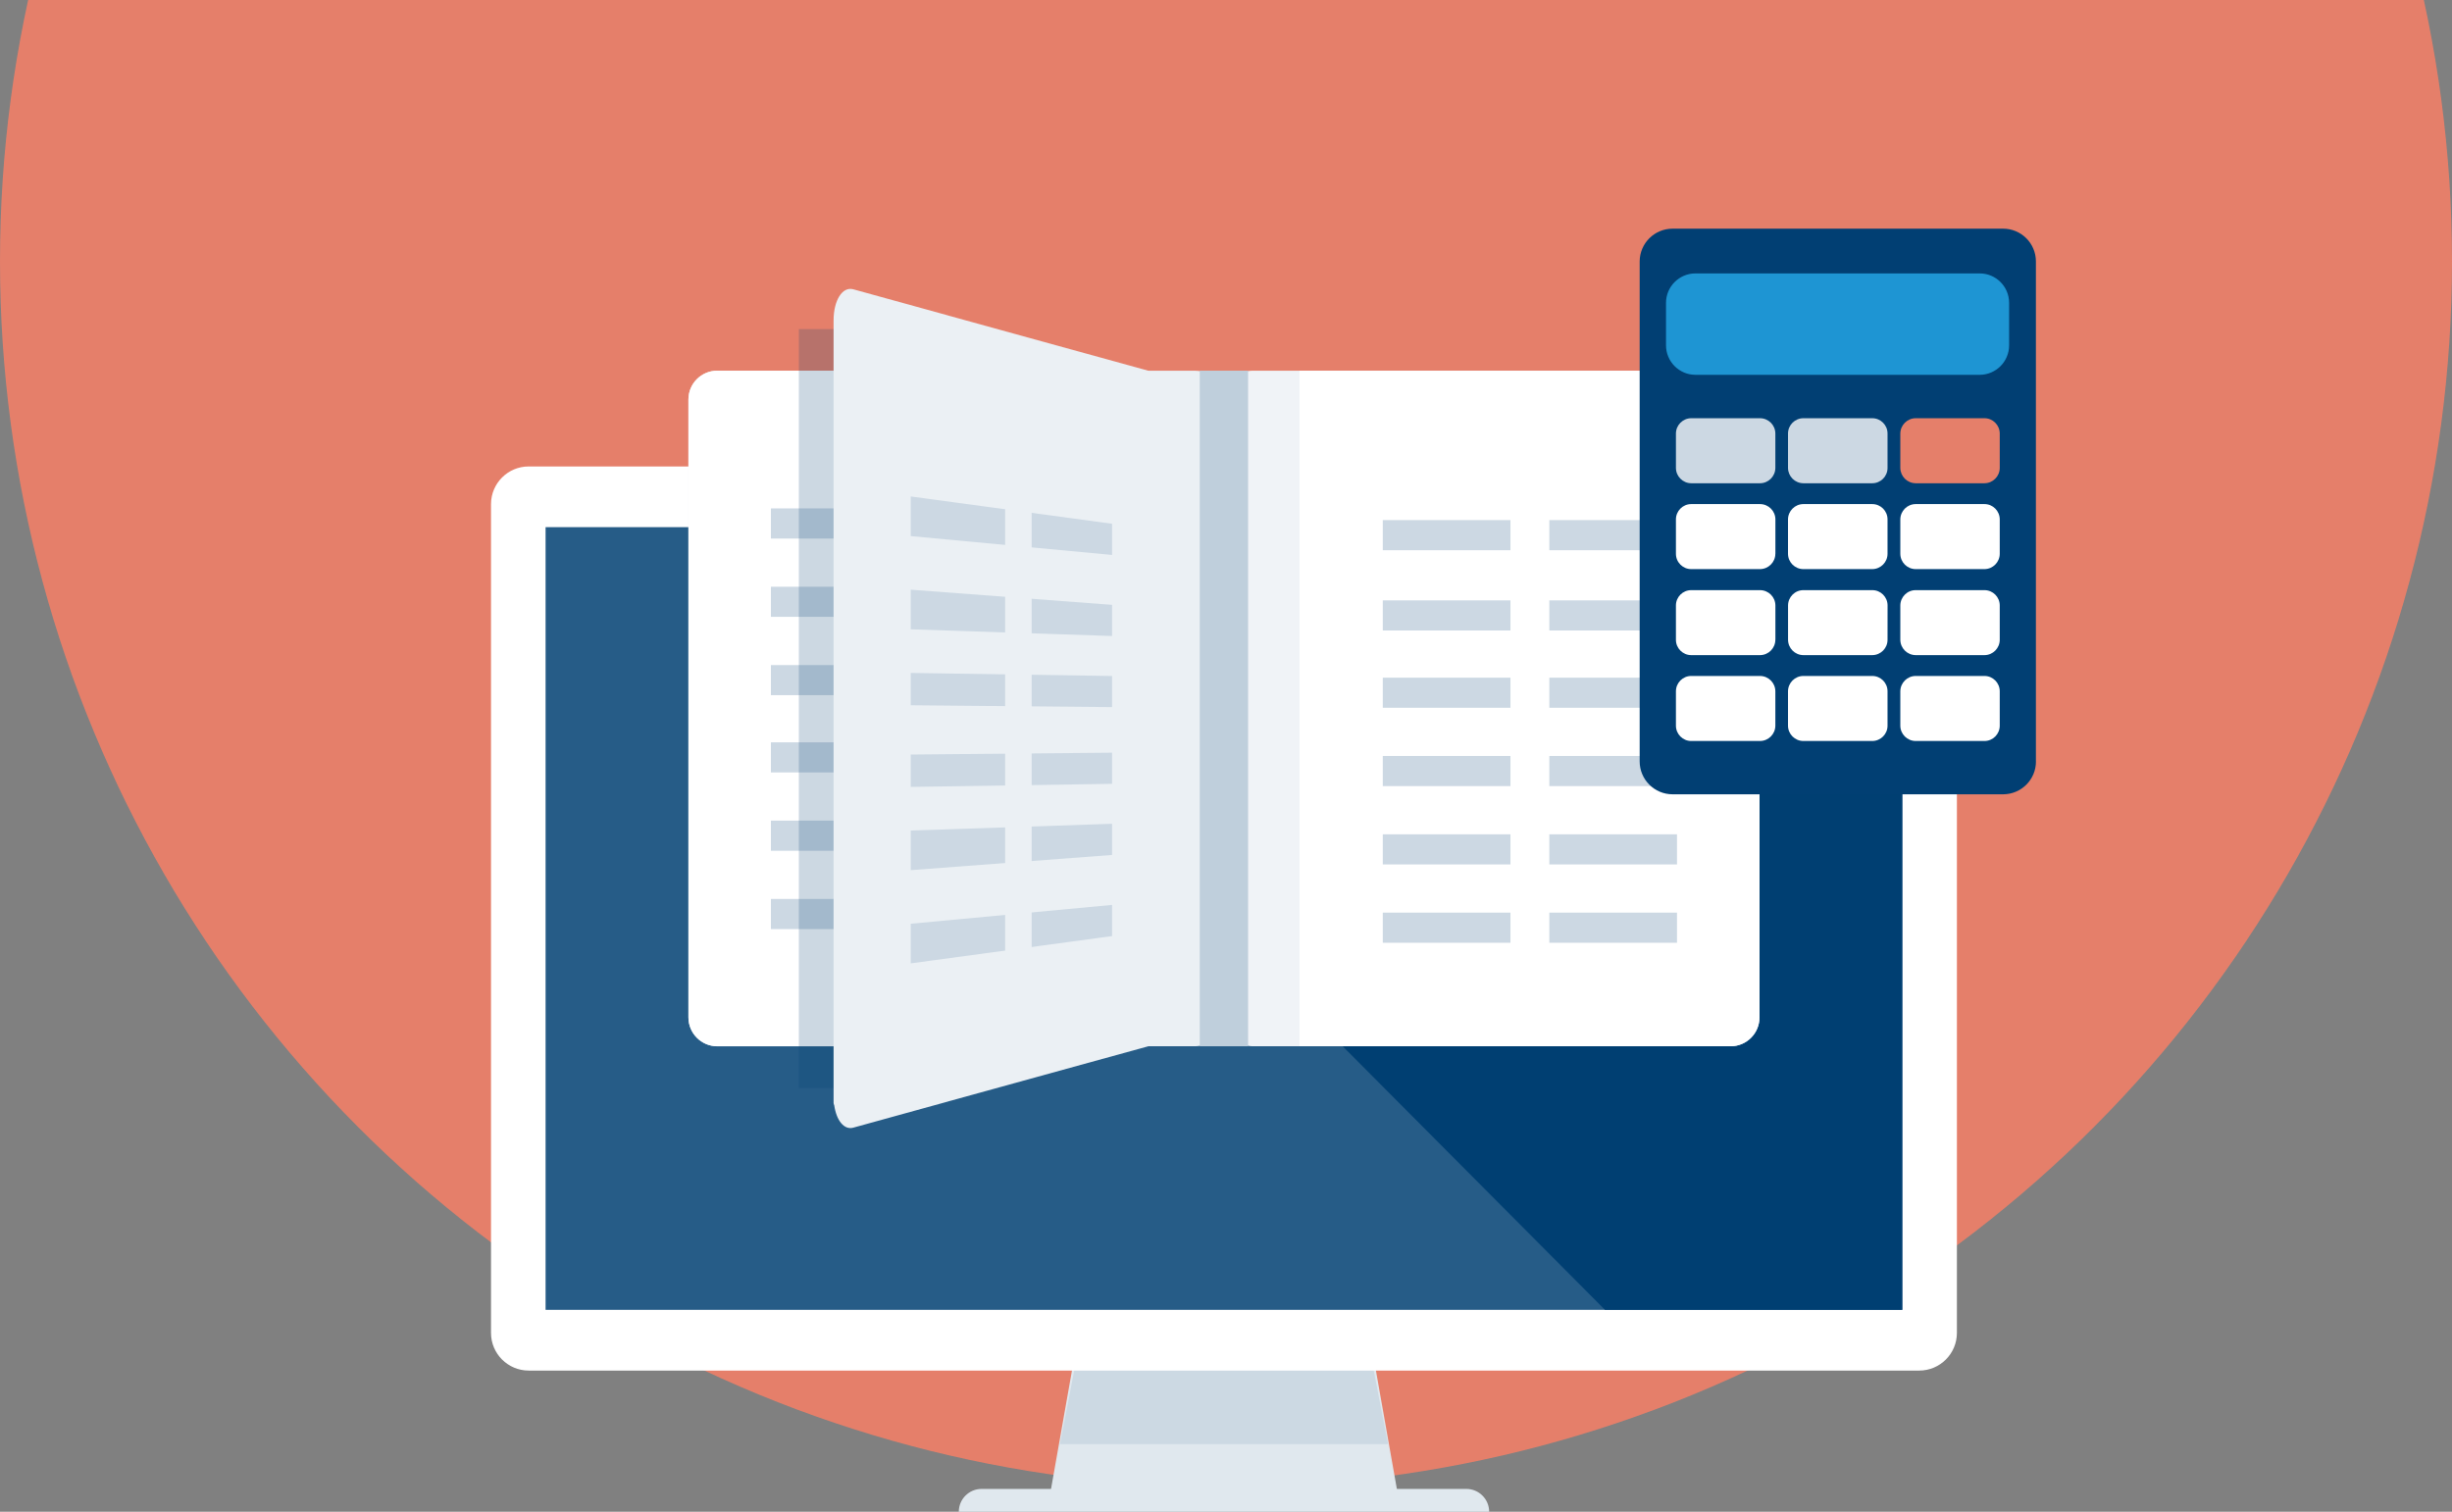 <?xml version="1.0" encoding="utf-8"?>
<!-- Generator: Adobe Illustrator 25.0.1, SVG Export Plug-In . SVG Version: 6.00 Build 0)  -->
<svg version="1.1" id="Calque_1" xmlns="http://www.w3.org/2000/svg" xmlns:xlink="http://www.w3.org/1999/xlink" x="0px" y="0px"
	 viewBox="0 0 527 325" style="enable-background:new 0 0 527 325;" xml:space="preserve">
<rect x="0" y="0" width="527" height="325" fill="#808080" stroke="none"/>
<style type="text/css">
	.st0{fill:#E57F6A;}
	.st1{fill:#E0E8EE;}
	.st2{fill:#CCD9E3;}
	.st3{fill:#FFFFFF;}
	.st4{fill:#265C87;}
	.st5{fill:#003F72;}
	.st6{fill:#F0F3F7;}
	.st7{fill:#EBF0F4;}
	.st8{fill:#BFCFDC;}
	.st9{fill:#CCD8E3;}
	.st10{opacity:0.2;fill:#003F72;enable-background:new    ;}
	.st11{fill-rule:evenodd;clip-rule:evenodd;fill:#013F73;}
	.st12{fill-rule:evenodd;clip-rule:evenodd;fill:#1E95D3;}
	.st13{fill-rule:evenodd;clip-rule:evenodd;fill:#CCD8E3;}
	.st14{fill-rule:evenodd;clip-rule:evenodd;fill:#E57F6A;}
	.st15{fill-rule:evenodd;clip-rule:evenodd;fill:#FFFFFF;}
</style>
<circle id="Ellipse_954" class="st0" cx="263.5" cy="56.18" r="263.5"/>
<g id="Groupe_14247_1_">
	<path id="Rectangle_8782_1_" class="st1" d="M210.98,320.09h104.17c2.71,0,4.91,2.2,4.91,4.91l0,0l0,0H206.07l0,0l0,0
		C206.07,322.29,208.26,320.09,210.98,320.09z"/>
	<path id="Tracé_51551_1_" class="st1" d="M300.84,323.57h-75.56l10.46-59.17h54.63L300.84,323.57z"/>
	<path id="Tracé_51552_1_" class="st2" d="M298.33,310.46h-70.53l8.82-45.3h52.89L298.33,310.46z"/>
	<path id="Rectangle_8783_1_" class="st3" d="M113.63,100.28h298.86c4.47,0,8.1,3.63,8.1,8.1v178.17c0,4.47-3.63,8.1-8.1,8.1H113.63
		c-4.47,0-8.1-3.63-8.1-8.1V108.38C105.53,103.91,109.16,100.28,113.63,100.28z"/>
	<g id="Groupe_14246_1_">
		<rect id="Rectangle_8784_1_" x="117.26" y="113.33" class="st4" width="291.59" height="168.26"/>
		<path id="Tracé_51553_1_" class="st5" d="M408.85,281.59h-63.9l-167.4-168.26h231.3V281.59z"/>
	</g>
</g>
<g id="Groupe_14384_1_">
	<g id="Groupe_14256_1_">
		<g id="Groupe_14255_1_">
			<g id="Groupe_14254_1_">
				<g id="Groupe_14253_1_">
					<g id="Groupe_14252_1_">
						<g id="Groupe_14251_1_">
							<g id="Groupe_14250_1_">
								<g id="Groupe_14249_1_">
									<g id="Groupe_14248_1_">
										<path id="Tracé_51554_1_" class="st6" d="M269.24,79.69h29.85v0.01h72.88c3.42,0,6.19,2.76,6.2,6.18v132.85
											c-0.01,3.42-2.78,6.19-6.2,6.2H269.25c-3.41-0.02-6.18-2.79-6.19-6.2V114.75h-0.01V85.87
											C263.06,82.46,265.83,79.7,269.24,79.69z"/>
									</g>
								</g>
							</g>
						</g>
					</g>
				</g>
			</g>
		</g>
		<path id="Tracé_51555_1_" class="st3" d="M371.96,224.93c3.42-0.01,6.19-2.78,6.2-6.2V85.88c-0.01-3.42-2.78-6.18-6.2-6.18
			h-72.88v-0.01h-19.78v145.24H371.96z"/>
	</g>
	<g id="Groupe_14264_1_">
		<g id="Groupe_14263_1_">
			<g id="Groupe_14262_1_">
				<g id="Groupe_14261_1_">
					<g id="Groupe_14260_1_">
						<g id="Groupe_14259_1_">
							<g id="Groupe_14258_1_">
								<g id="Groupe_14257_1_">
									<path id="Tracé_51556_1_" class="st7" d="M154.15,79.69h29.84v0.01h72.87c3.41,0,6.18,2.77,6.2,6.18v132.85
										c-0.01,3.42-2.78,6.19-6.2,6.2h-102.7c-3.42-0.01-6.19-2.78-6.2-6.2V114.75l0,0V85.87
										C147.96,82.46,150.73,79.69,154.15,79.69z"/>
								</g>
							</g>
						</g>
					</g>
				</g>
			</g>
		</g>
	</g>
	<g id="Groupe_14272_1_">
		<g id="Groupe_14271_1_">
			<g id="Groupe_14270_1_">
				<g id="Groupe_14269_1_">
					<g id="Groupe_14268_1_">
						<g id="Groupe_14267_1_">
							<g id="Groupe_14266_1_">
								<g id="Groupe_14265_1_">
									<rect id="Rectangle_8785_1_" x="257.86" y="79.69" class="st8" width="10.39" height="145.24"/>
								</g>
							</g>
						</g>
					</g>
				</g>
			</g>
		</g>
	</g>
	<g id="Groupe_14289_1_">
		<g id="Groupe_14280_1_">
			<g id="Groupe_14279_1_">
				<g id="Groupe_14278_1_">
					<g id="Groupe_14277_1_">
						<g id="Groupe_14276_1_">
							<g id="Groupe_14275_1_">
								<g id="Groupe_14274_1_">
									<g id="Groupe_14273_1_">
										<rect id="Rectangle_8786_1_" x="297.2" y="111.81" class="st9" width="63.23" height="6.48"/>
									</g>
								</g>
							</g>
						</g>
					</g>
				</g>
			</g>
		</g>
		<g id="Groupe_14288_1_">
			<g id="Groupe_14287_1_">
				<g id="Groupe_14286_1_">
					<g id="Groupe_14285_1_">
						<g id="Groupe_14284_1_">
							<g id="Groupe_14283_1_">
								<g id="Groupe_14282_1_">
									<g id="Groupe_14281_1_">
										<rect id="Rectangle_8787_1_" x="297.2" y="129.07" class="st9" width="63.23" height="6.47"/>
									</g>
								</g>
							</g>
						</g>
					</g>
				</g>
			</g>
		</g>
	</g>
	<g id="Groupe_14322_1_">
		<g id="Groupe_14297_1_">
			<g id="Groupe_14296_1_">
				<g id="Groupe_14295_1_">
					<g id="Groupe_14294_1_">
						<g id="Groupe_14293_1_">
							<g id="Groupe_14292_1_">
								<g id="Groupe_14291_1_">
									<g id="Groupe_14290_1_">
										<rect id="Rectangle_8788_1_" x="297.2" y="145.69" class="st9" width="63.23" height="6.47"/>
									</g>
								</g>
							</g>
						</g>
					</g>
				</g>
			</g>
		</g>
		<g id="Groupe_14305_1_">
			<g id="Groupe_14304_1_">
				<g id="Groupe_14303_1_">
					<g id="Groupe_14302_1_">
						<g id="Groupe_14301_1_">
							<g id="Groupe_14300_1_">
								<g id="Groupe_14299_1_">
									<g id="Groupe_14298_1_">
										<rect id="Rectangle_8789_1_" x="297.2" y="162.52" class="st9" width="63.23" height="6.48"/>
									</g>
								</g>
							</g>
						</g>
					</g>
				</g>
			</g>
		</g>
		<g id="Groupe_14313_1_">
			<g id="Groupe_14312_1_">
				<g id="Groupe_14311_1_">
					<g id="Groupe_14310_1_">
						<g id="Groupe_14309_1_">
							<g id="Groupe_14308_1_">
								<g id="Groupe_14307_1_">
									<g id="Groupe_14306_1_">
										<rect id="Rectangle_8790_1_" x="297.2" y="179.36" class="st9" width="63.23" height="6.48"/>
									</g>
								</g>
							</g>
						</g>
					</g>
				</g>
			</g>
		</g>
		<g id="Groupe_14321_1_">
			<g id="Groupe_14320_1_">
				<g id="Groupe_14319_1_">
					<g id="Groupe_14318_1_">
						<g id="Groupe_14317_1_">
							<g id="Groupe_14316_1_">
								<g id="Groupe_14315_1_">
									<g id="Groupe_14314_1_">
										<rect id="Rectangle_8791_1_" x="297.2" y="196.2" class="st9" width="63.23" height="6.48"/>
									</g>
								</g>
							</g>
						</g>
					</g>
				</g>
			</g>
		</g>
	</g>
	<g id="Groupe_14374_1_">
		<path id="Tracé_51557_1_" class="st3" d="M207.26,79.7h-23.27v-0.01h-29.84c-3.41,0.01-6.18,2.77-6.19,6.19v132.86
			c0.01,3.42,2.78,6.19,6.2,6.2h53.11L207.26,79.7z"/>
		<g id="Groupe_14373_1_">
			<g id="Groupe_14347_1_">
				<g id="Groupe_14330_1_">
					<g id="Groupe_14329_1_">
						<g id="Groupe_14328_1_">
							<g id="Groupe_14327_1_">
								<g id="Groupe_14326_1_">
									<g id="Groupe_14325_1_">
										<g id="Groupe_14324_1_">
											<g id="Groupe_14323_1_">
												<rect id="Rectangle_8792_1_" x="165.69" y="109.3" class="st9" width="63.22" height="6.48"/>
											</g>
										</g>
									</g>
								</g>
							</g>
						</g>
					</g>
				</g>
				<g id="Groupe_14338_1_">
					<g id="Groupe_14337_1_">
						<g id="Groupe_14336_1_">
							<g id="Groupe_14335_1_">
								<g id="Groupe_14334_1_">
									<g id="Groupe_14333_1_">
										<g id="Groupe_14332_1_">
											<g id="Groupe_14331_1_">
												<rect id="Rectangle_8793_1_" x="165.69" y="126.14" class="st9" width="63.22" height="6.47"/>
											</g>
										</g>
									</g>
								</g>
							</g>
						</g>
					</g>
				</g>
				<g id="Groupe_14346_1_">
					<g id="Groupe_14345_1_">
						<g id="Groupe_14344_1_">
							<g id="Groupe_14343_1_">
								<g id="Groupe_14342_1_">
									<g id="Groupe_14341_1_">
										<g id="Groupe_14340_1_">
											<g id="Groupe_14339_1_">
												<rect id="Rectangle_8794_1_" x="165.69" y="142.98" class="st9" width="63.22" height="6.47"/>
											</g>
										</g>
									</g>
								</g>
							</g>
						</g>
					</g>
				</g>
			</g>
			<g id="Groupe_14372_1_">
				<g id="Groupe_14355_1_">
					<g id="Groupe_14354_1_">
						<g id="Groupe_14353_1_">
							<g id="Groupe_14352_1_">
								<g id="Groupe_14351_1_">
									<g id="Groupe_14350_1_">
										<g id="Groupe_14349_1_">
											<g id="Groupe_14348_1_">
												<rect id="Rectangle_8795_1_" x="165.69" y="159.59" class="st9" width="63.22" height="6.47"/>
											</g>
										</g>
									</g>
								</g>
							</g>
						</g>
					</g>
				</g>
				<g id="Groupe_14363_1_">
					<g id="Groupe_14362_1_">
						<g id="Groupe_14361_1_">
							<g id="Groupe_14360_1_">
								<g id="Groupe_14359_1_">
									<g id="Groupe_14358_1_">
										<g id="Groupe_14357_1_">
											<g id="Groupe_14356_1_">
												<rect id="Rectangle_8796_1_" x="165.69" y="176.42" class="st9" width="63.22" height="6.48"/>
											</g>
										</g>
									</g>
								</g>
							</g>
						</g>
					</g>
				</g>
				<g id="Groupe_14371_1_">
					<g id="Groupe_14370_1_">
						<g id="Groupe_14369_1_">
							<g id="Groupe_14368_1_">
								<g id="Groupe_14367_1_">
									<g id="Groupe_14366_1_">
										<g id="Groupe_14365_1_">
											<g id="Groupe_14364_1_">
												<rect id="Rectangle_8797_1_" x="165.69" y="193.26" class="st9" width="63.22" height="6.48"/>
											</g>
										</g>
									</g>
								</g>
							</g>
						</g>
					</g>
				</g>
			</g>
		</g>
	</g>
	<g id="Groupe_14383_1_">
		<path id="Tracé_51558_1_" class="st10" d="M209.33,233.89l30.01-8.28V79.7l-32.54-8.97l-35.11,0.01v163.16H209.33z"/>
		<path id="Tracé_51559_1_" class="st7" d="M203.81,67.84v-0.01l-5.32-1.47l-6.37-1.76l-8.73-2.41c-2.33-0.64-4.23,2.37-4.23,6.69
			V237.1c0.01,0.18,0.06,0.36,0.14,0.52c0.47,3.27,2.12,5.35,4.09,4.81l8.73-2.41l6.37-1.76l5.32-1.47v-0.01l42.99-11.85V79.7
			L203.81,67.84z"/>
		<g id="Groupe_14378_1_">
			<g id="Groupe_14375_1_">
				<path id="Tracé_51560_1_" class="st9" d="M195.74,169.17l43.27-0.66v-6.7l-43.27,0.4V169.17z"/>
			</g>
			<g id="Groupe_14376_1_">
				<path id="Tracé_51561_1_" class="st9" d="M195.74,187.07l43.27-3.27v-6.7l-43.27,1.45V187.07z"/>
			</g>
			<g id="Groupe_14377_1_">
				<path id="Tracé_51562_1_" class="st9" d="M195.74,207.11l43.27-5.87v-6.7l-43.27,4.05V207.11z"/>
			</g>
		</g>
		<g id="Groupe_14382_1_">
			<g id="Groupe_14379_1_">
				<path id="Tracé_51563_1_" class="st9" d="M195.74,144.67l43.27,0.66v6.69l-43.27-0.4V144.67z"/>
			</g>
			<g id="Groupe_14380_1_">
				<path id="Tracé_51564_1_" class="st9" d="M195.74,126.77l43.27,3.26v6.7l-43.27-1.44V126.77z"/>
			</g>
			<g id="Groupe_14381_1_">
				<path id="Tracé_51565_1_" class="st9" d="M195.74,106.73l43.27,5.87v6.7l-43.27-4.05V106.73z"/>
			</g>
		</g>
	</g>
	<rect id="Rectangle_8798_1_" x="324.64" y="97.27" class="st3" width="8.35" height="114.35"/>
	<rect id="Rectangle_8799_1_" x="216.03" y="99.21" class="st7" width="5.7" height="114.35"/>
</g>
<g id="Groupe_14385">
	<g id="Groupe_8105">
		<path id="Tracé_41892" class="st11" d="M437.58,163.69c0.01,3.9-3.15,7.06-7.05,7.07h-71.05c-3.9,0-7.07-3.17-7.07-7.07V56.21
			c0.01-3.9,3.17-7.05,7.07-7.05h71.03c3.89-0.01,7.06,3.14,7.06,7.04c0,0,0,0,0,0V163.69L437.58,163.69z"/>
		<path id="Tracé_41893" class="st12" d="M431.81,74.23c0.01,3.5-2.82,6.34-6.32,6.35h-61.1c-3.5-0.01-6.32-2.85-6.32-6.35v-9.1
			c-0.01-3.5,2.82-6.34,6.31-6.35h61.11c3.49,0,6.32,2.83,6.32,6.32c0,0,0,0,0,0L431.81,74.23L431.81,74.23z"/>
		<path id="Tracé_41894" class="st13" d="M381.57,100.6c-0.02,1.82-1.49,3.29-3.31,3.29h-14.77c-1.81-0.01-3.28-1.48-3.29-3.29
			v-7.4c0.01-1.81,1.48-3.28,3.29-3.29h14.77c1.82,0,3.3,1.47,3.31,3.29V100.6z"/>
		<path id="Tracé_41895" class="st13" d="M405.68,100.6c0,1.82-1.47,3.29-3.29,3.29h-14.79c-1.82-0.01-3.29-1.47-3.31-3.29v-7.4
			c0.01-1.82,1.49-3.29,3.31-3.29h14.79c1.81,0,3.29,1.47,3.29,3.28c0,0,0,0,0,0L405.68,100.6L405.68,100.6z"/>
		<path id="Tracé_41896" class="st14" d="M429.8,100.6c-0.01,1.81-1.48,3.28-3.29,3.29h-14.77c-1.82-0.01-3.29-1.47-3.31-3.29v-7.4
			c0.02-1.82,1.5-3.29,3.31-3.29h14.77c1.81,0,3.28,1.47,3.29,3.29L429.8,100.6z"/>
		<g id="Groupe_8102">
			<path id="Tracé_41897" class="st15" d="M381.57,119.04c0,1.83-1.49,3.3-3.31,3.31h-14.77c-1.82,0-3.3-1.48-3.29-3.31v-7.37
				c0-1.82,1.47-3.3,3.29-3.3l0,0h14.78c1.82,0,3.31,1.48,3.31,3.3V119.04z"/>
			<path id="Tracé_41898" class="st15" d="M405.68,119.04c0.01,1.81-1.45,3.29-3.27,3.31h-14.81c-1.83,0-3.31-1.48-3.31-3.31v-7.37
				c0.01-1.82,1.49-3.3,3.31-3.3h14.79c1.81,0,3.29,1.46,3.29,3.28c0,0,0,0,0,0L405.68,119.04L405.68,119.04z"/>
			<path id="Tracé_41899" class="st15" d="M429.8,119.04c0,1.82-1.47,3.3-3.29,3.31h-14.77c-1.83,0-3.31-1.48-3.31-3.31v-7.37
				c0.01-1.82,1.49-3.3,3.31-3.3h14.77c1.82,0,3.29,1.48,3.29,3.3L429.8,119.04z"/>
		</g>
		<g id="Groupe_8103">
			<path id="Tracé_41900" class="st15" d="M381.57,137.52c0,1.83-1.48,3.32-3.31,3.32h-14.77c-1.82,0-3.3-1.49-3.29-3.31v-7.37
				c0-1.82,1.47-3.29,3.29-3.29c0,0,0,0,0,0h14.78c1.82,0,3.3,1.47,3.31,3.29V137.52z"/>
			<path id="Tracé_41901" class="st15" d="M405.68,137.52c0.02,1.82-1.45,3.3-3.26,3.32h-14.81c-1.83,0-3.31-1.49-3.31-3.32v-7.36
				c0.01-1.82,1.49-3.3,3.31-3.29h14.79c1.81-0.01,3.28,1.46,3.29,3.27c0,0,0,0,0,0L405.68,137.52L405.68,137.52z"/>
			<path id="Tracé_41902" class="st15" d="M429.8,137.52c0.01,1.82-1.46,3.31-3.28,3.32h-14.78c-1.83-0.01-3.31-1.49-3.31-3.32
				v-7.36c0.01-1.82,1.49-3.3,3.31-3.29h14.77c1.82,0,3.29,1.47,3.29,3.29l0,0L429.8,137.52z"/>
		</g>
		<g id="Groupe_8104">
			<path id="Tracé_41903" class="st15" d="M381.57,156c-0.01,1.82-1.49,3.3-3.31,3.3h-14.77c-1.82,0-3.29-1.48-3.29-3.3v-7.38
				c0-1.82,1.47-3.3,3.29-3.3h14.77c1.82,0,3.3,1.48,3.31,3.3V156z"/>
			<path id="Tracé_41904" class="st15" d="M405.68,156c0.01,1.81-1.46,3.29-3.27,3.3h-14.81c-1.82,0-3.31-1.48-3.31-3.3v-7.38
				c0.01-1.82,1.49-3.3,3.31-3.3h14.79c1.82,0,3.29,1.47,3.29,3.28c0,0,0,0,0,0L405.68,156L405.68,156z"/>
			<path id="Tracé_41905" class="st15" d="M429.8,156c0,1.82-1.47,3.3-3.29,3.3h-14.77c-1.82,0-3.31-1.48-3.31-3.3v-7.38
				c0.01-1.82,1.49-3.3,3.31-3.3h14.77c1.82,0,3.29,1.48,3.29,3.3L429.8,156z"/>
		</g>
	</g>
</g>
</svg>
